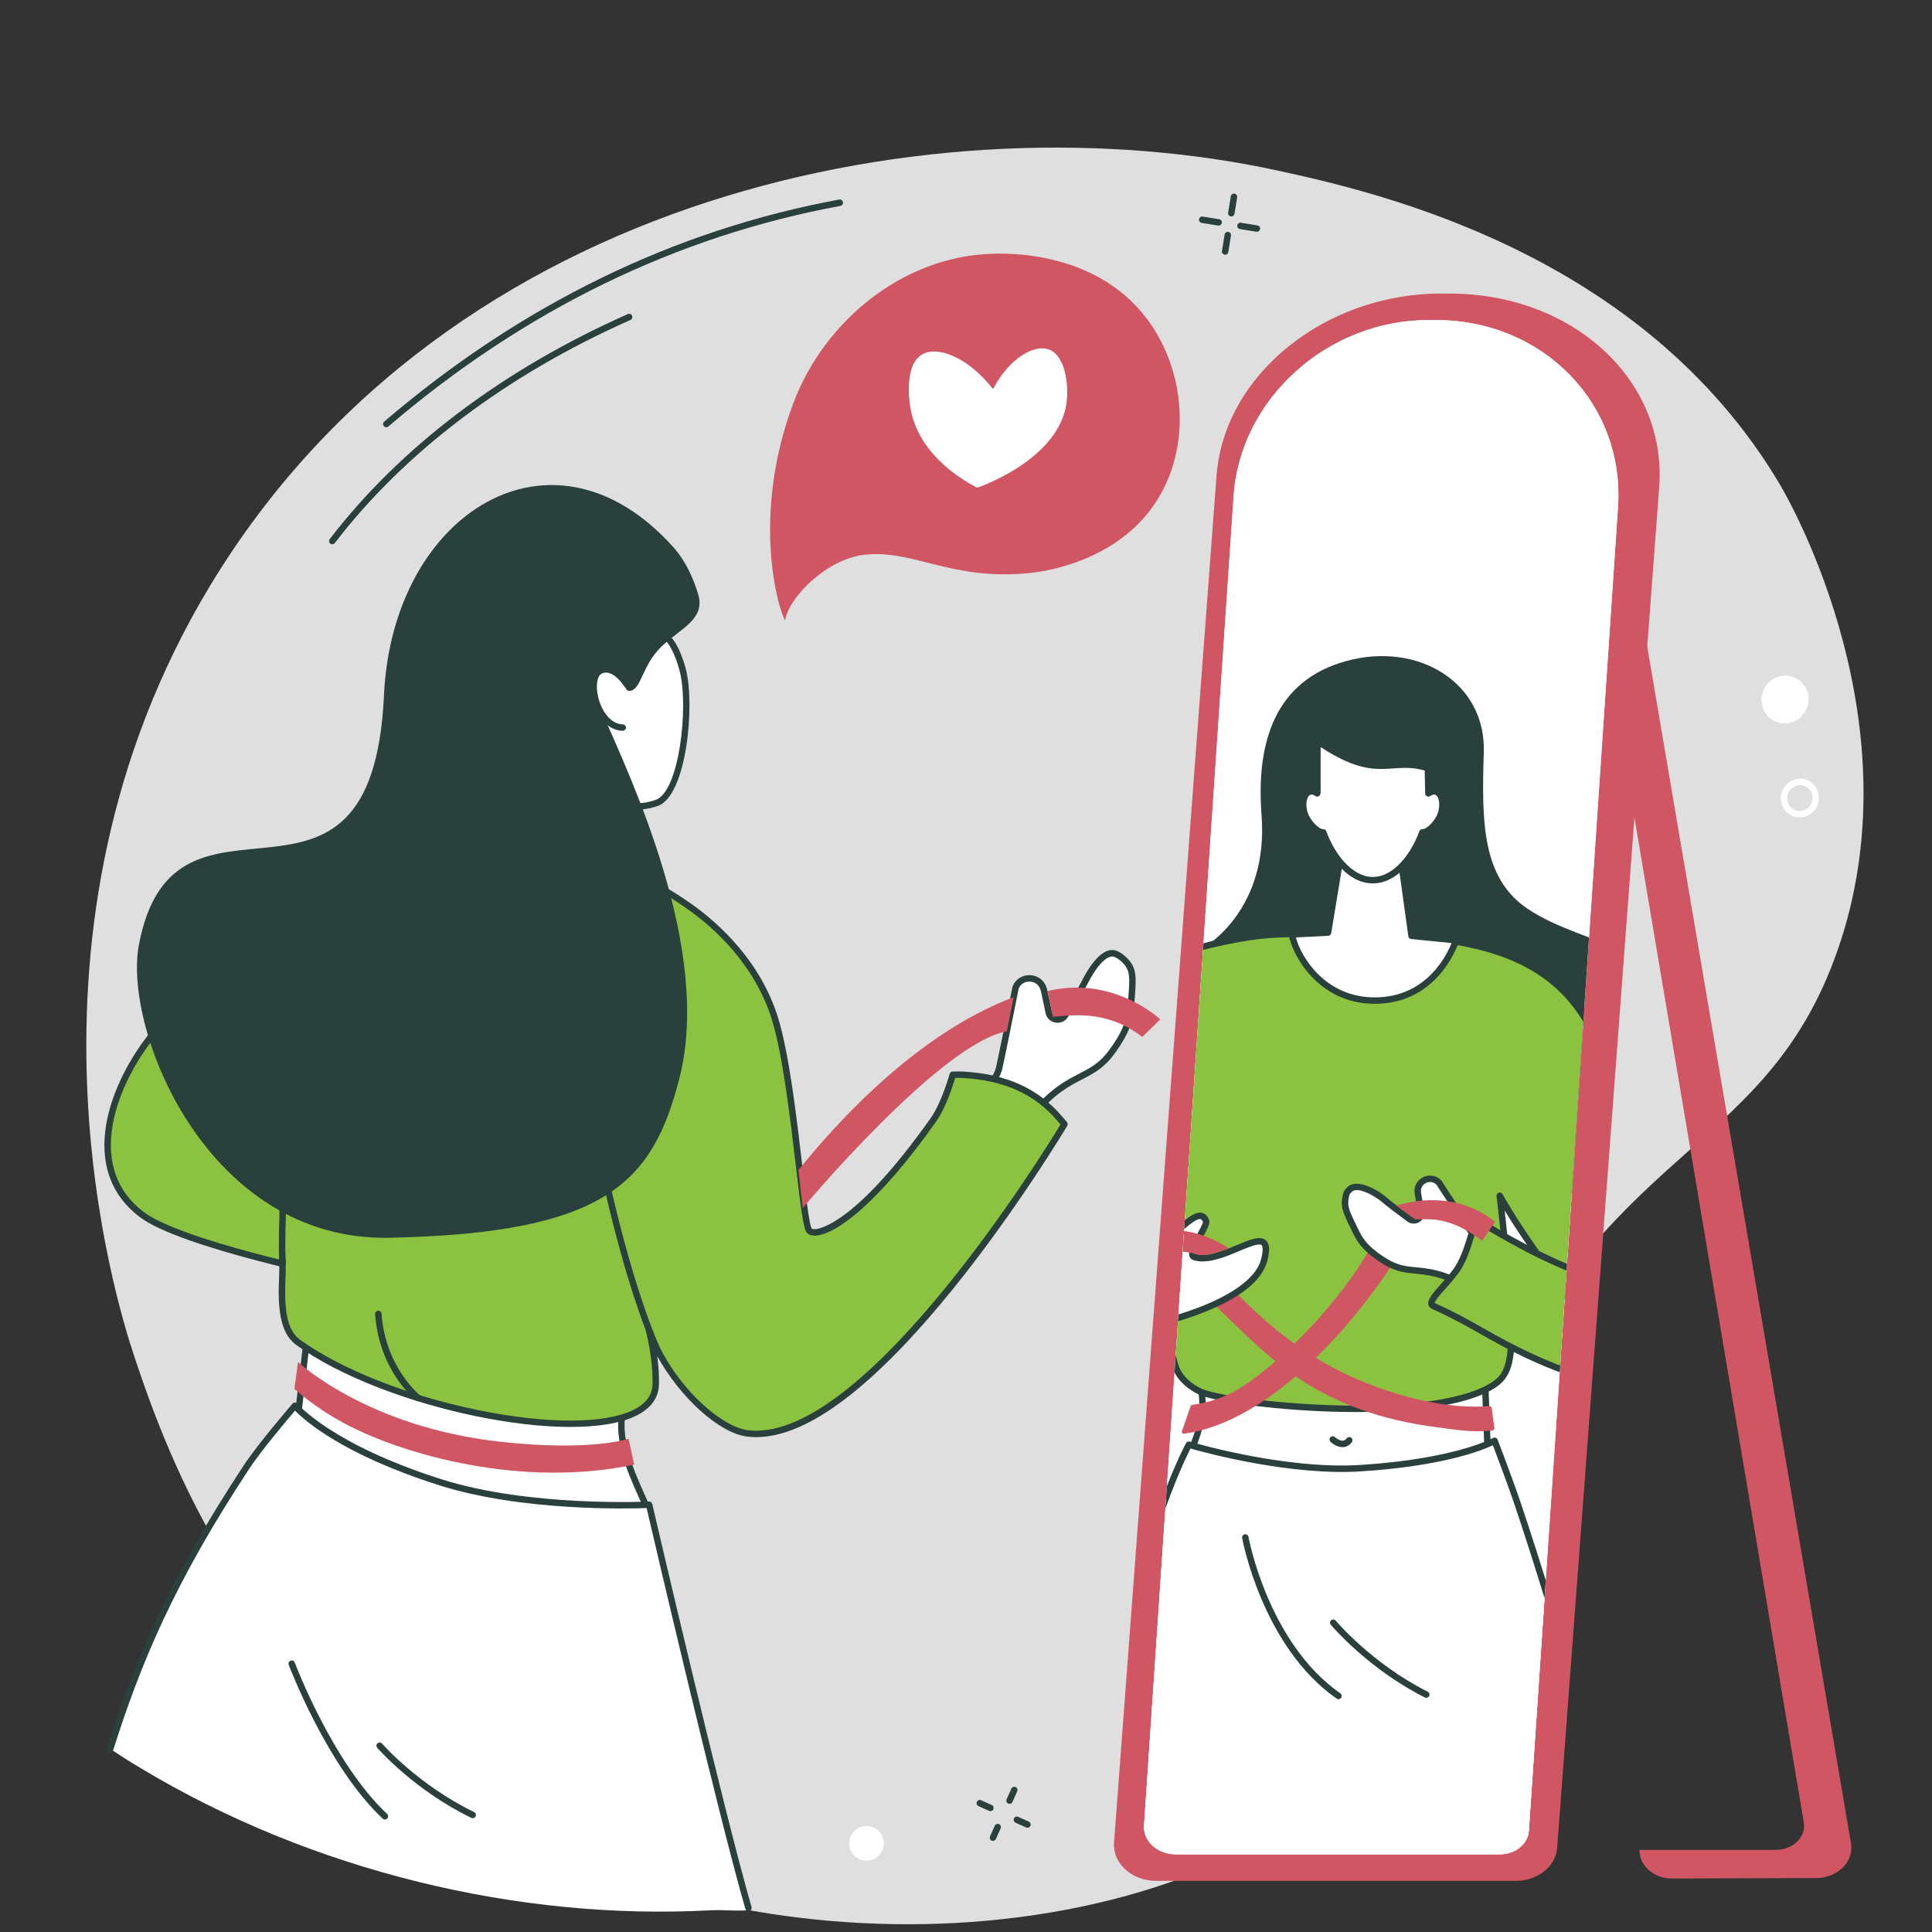 <svg xmlns="http://www.w3.org/2000/svg" xmlns:xlink="http://www.w3.org/1999/xlink" width="500" zoomAndPan="magnify" viewBox="0 0 375 375" height="500" preserveAspectRatio="xMidYMid meet" version="1.0"><rect x="0" y="0" width="375" height="375" fill="#333333" stroke="none"/><defs><clipPath id="1be87ee2c3"><path d="M 222.02 62.004 L 314.168 62.004 L 314.168 359.93 L 222.02 359.93 Z M 222.02 62.004 " clip-rule="nonzero"/></clipPath><clipPath id="aaa7dc07ff"><path d="M 291.133 359.918 L 228.207 359.918 C 224.668 359.918 221.855 357.363 222.059 354.328 L 239.441 96.273 C 240.711 77.41 257.66 62.117 277.297 62.117 L 278.668 62.117 C 299.562 62.117 315.406 78.391 314.055 98.465 L 296.75 355.367 C 296.578 357.922 294.113 359.918 291.133 359.918 Z M 291.133 359.918 " clip-rule="nonzero"/></clipPath><clipPath id="9dc438fd76"><path d="M 234.082 127.203 L 314.168 127.203 L 314.168 233.484 L 234.082 233.484 Z M 234.082 127.203 " clip-rule="nonzero"/></clipPath><clipPath id="6b953d97ba"><path d="M 291.133 359.918 L 228.207 359.918 C 224.668 359.918 221.855 357.363 222.059 354.328 L 239.441 96.273 C 240.711 77.41 257.66 62.117 277.297 62.117 L 278.668 62.117 C 299.562 62.117 315.406 78.391 314.055 98.465 L 296.75 355.367 C 296.578 357.922 294.113 359.918 291.133 359.918 Z M 291.133 359.918 " clip-rule="nonzero"/></clipPath><clipPath id="7753880339"><path d="M 258.766 170 L 265.363 170 L 265.363 171.863 L 258.766 171.863 Z M 258.766 170 " clip-rule="nonzero"/></clipPath><clipPath id="d235327ef3"><path d="M 291.133 359.918 L 228.207 359.918 C 224.668 359.918 221.855 357.363 222.059 354.328 L 239.441 96.273 C 240.711 77.41 257.66 62.117 277.297 62.117 L 278.668 62.117 C 299.562 62.117 315.406 78.391 314.055 98.465 L 296.75 355.367 C 296.578 357.922 294.113 359.918 291.133 359.918 Z M 291.133 359.918 " clip-rule="nonzero"/></clipPath><clipPath id="f604eb3a4b"><path d="M 258.012 169.414 L 266 169.414 L 266 172.43 L 258.012 172.43 Z M 258.012 169.414 " clip-rule="nonzero"/></clipPath><clipPath id="57ab4726ed"><path d="M 291.133 359.918 L 228.207 359.918 C 224.668 359.918 221.855 357.363 222.059 354.328 L 239.441 96.273 C 240.711 77.41 257.66 62.117 277.297 62.117 L 278.668 62.117 C 299.562 62.117 315.406 78.391 314.055 98.465 L 296.75 355.367 C 296.578 357.922 294.113 359.918 291.133 359.918 Z M 291.133 359.918 " clip-rule="nonzero"/></clipPath><clipPath id="0ad34bdbcb"><path d="M 228.426 264.199 L 288.918 264.199 L 288.918 290.961 L 228.426 290.961 Z M 228.426 264.199 " clip-rule="nonzero"/></clipPath><clipPath id="f1852483f3"><path d="M 291.133 359.918 L 228.207 359.918 C 224.668 359.918 221.855 357.363 222.059 354.328 L 239.441 96.273 C 240.711 77.41 257.66 62.117 277.297 62.117 L 278.668 62.117 C 299.562 62.117 315.406 78.391 314.055 98.465 L 296.75 355.367 C 296.578 357.922 294.113 359.918 291.133 359.918 Z M 291.133 359.918 " clip-rule="nonzero"/></clipPath><clipPath id="680286ee22"><path d="M 227.863 263.637 L 289.48 263.637 L 289.48 291.523 L 227.863 291.523 Z M 227.863 263.637 " clip-rule="nonzero"/></clipPath><clipPath id="fdd97496c2"><path d="M 291.133 359.918 L 228.207 359.918 C 224.668 359.918 221.855 357.363 222.059 354.328 L 239.441 96.273 C 240.711 77.41 257.66 62.117 277.297 62.117 L 278.668 62.117 C 299.562 62.117 315.406 78.391 314.055 98.465 L 296.75 355.367 C 296.578 357.922 294.113 359.918 291.133 359.918 Z M 291.133 359.918 " clip-rule="nonzero"/></clipPath><clipPath id="6cdba1d8d1"><path d="M 222.02 181.098 L 314.168 181.098 L 314.168 273.621 L 222.02 273.621 Z M 222.02 181.098 " clip-rule="nonzero"/></clipPath><clipPath id="86b17ca7ab"><path d="M 291.133 359.918 L 228.207 359.918 C 224.668 359.918 221.855 357.363 222.059 354.328 L 239.441 96.273 C 240.711 77.41 257.66 62.117 277.297 62.117 L 278.668 62.117 C 299.562 62.117 315.406 78.391 314.055 98.465 L 296.75 355.367 C 296.578 357.922 294.113 359.918 291.133 359.918 Z M 291.133 359.918 " clip-rule="nonzero"/></clipPath><clipPath id="df978dd211"><path d="M 222.02 180.535 L 314.168 180.535 L 314.168 274.188 L 222.02 274.188 Z M 222.02 180.535 " clip-rule="nonzero"/></clipPath><clipPath id="1dcef2f794"><path d="M 291.133 359.918 L 228.207 359.918 C 224.668 359.918 221.855 357.363 222.059 354.328 L 239.441 96.273 C 240.711 77.41 257.66 62.117 277.297 62.117 L 278.668 62.117 C 299.562 62.117 315.406 78.391 314.055 98.465 L 296.75 355.367 C 296.578 357.922 294.113 359.918 291.133 359.918 Z M 291.133 359.918 " clip-rule="nonzero"/></clipPath><clipPath id="9d5919aab3"><path d="M 229.371 240.645 L 272.523 240.645 L 272.523 278.332 L 229.371 278.332 Z M 229.371 240.645 " clip-rule="nonzero"/></clipPath><clipPath id="dfe42111fe"><path d="M 291.133 359.918 L 228.207 359.918 C 224.668 359.918 221.855 357.363 222.059 354.328 L 239.441 96.273 C 240.711 77.41 257.66 62.117 277.297 62.117 L 278.668 62.117 C 299.562 62.117 315.406 78.391 314.055 98.465 L 296.75 355.367 C 296.578 357.922 294.113 359.918 291.133 359.918 Z M 291.133 359.918 " clip-rule="nonzero"/></clipPath><clipPath id="c978843175"><path d="M 230.879 242.152 L 290.234 242.152 L 290.234 277.957 L 230.879 277.957 Z M 230.879 242.152 " clip-rule="nonzero"/></clipPath><clipPath id="d146365f3d"><path d="M 291.133 359.918 L 228.207 359.918 C 224.668 359.918 221.855 357.363 222.059 354.328 L 239.441 96.273 C 240.711 77.41 257.66 62.117 277.297 62.117 L 278.668 62.117 C 299.562 62.117 315.406 78.391 314.055 98.465 L 296.75 355.367 C 296.578 357.922 294.113 359.918 291.133 359.918 Z M 291.133 359.918 " clip-rule="nonzero"/></clipPath><clipPath id="0feecddc29"><path d="M 261.027 228.773 L 293 228.773 L 293 250.633 L 261.027 250.633 Z M 261.027 228.773 " clip-rule="nonzero"/></clipPath><clipPath id="b73b8cb375"><path d="M 291.133 359.918 L 228.207 359.918 C 224.668 359.918 221.855 357.363 222.059 354.328 L 239.441 96.273 C 240.711 77.41 257.66 62.117 277.297 62.117 L 278.668 62.117 C 299.562 62.117 315.406 78.391 314.055 98.465 L 296.75 355.367 C 296.578 357.922 294.113 359.918 291.133 359.918 Z M 291.133 359.918 " clip-rule="nonzero"/></clipPath><clipPath id="8ef45b95dc"><path d="M 260.273 228.02 L 293.629 228.02 L 293.629 251.199 L 260.273 251.199 Z M 260.273 228.02 " clip-rule="nonzero"/></clipPath><clipPath id="242c9fdab4"><path d="M 291.133 359.918 L 228.207 359.918 C 224.668 359.918 221.855 357.363 222.059 354.328 L 239.441 96.273 C 240.711 77.41 257.66 62.117 277.297 62.117 L 278.668 62.117 C 299.562 62.117 315.406 78.391 314.055 98.465 L 296.75 355.367 C 296.578 357.922 294.113 359.918 291.133 359.918 Z M 291.133 359.918 " clip-rule="nonzero"/></clipPath><clipPath id="925e51f15c"><path d="M 277.801 237.629 L 314.168 237.629 L 314.168 268.535 L 277.801 268.535 Z M 277.801 237.629 " clip-rule="nonzero"/></clipPath><clipPath id="481ba8da88"><path d="M 291.133 359.918 L 228.207 359.918 C 224.668 359.918 221.855 357.363 222.059 354.328 L 239.441 96.273 C 240.711 77.41 257.66 62.117 277.297 62.117 L 278.668 62.117 C 299.562 62.117 315.406 78.391 314.055 98.465 L 296.75 355.367 C 296.578 357.922 294.113 359.918 291.133 359.918 Z M 291.133 359.918 " clip-rule="nonzero"/></clipPath><clipPath id="5fcc2bb0b2"><path d="M 277.047 236.688 L 313.227 236.688 L 313.227 268.723 L 277.047 268.723 Z M 277.047 236.688 " clip-rule="nonzero"/></clipPath><clipPath id="7a21704c15"><path d="M 291.133 359.918 L 228.207 359.918 C 224.668 359.918 221.855 357.363 222.059 354.328 L 239.441 96.273 C 240.711 77.41 257.66 62.117 277.297 62.117 L 278.668 62.117 C 299.562 62.117 315.406 78.391 314.055 98.465 L 296.75 355.367 C 296.578 357.922 294.113 359.918 291.133 359.918 Z M 291.133 359.918 " clip-rule="nonzero"/></clipPath><clipPath id="0223ed17ac"><path d="M 271.016 232.918 L 290.234 232.918 L 290.234 240.836 L 271.016 240.836 Z M 271.016 232.918 " clip-rule="nonzero"/></clipPath><clipPath id="a103f08787"><path d="M 291.133 359.918 L 228.207 359.918 C 224.668 359.918 221.855 357.363 222.059 354.328 L 239.441 96.273 C 240.711 77.41 257.66 62.117 277.297 62.117 L 278.668 62.117 C 299.562 62.117 315.406 78.391 314.055 98.465 L 296.75 355.367 C 296.578 357.922 294.113 359.918 291.133 359.918 Z M 291.133 359.918 " clip-rule="nonzero"/></clipPath><clipPath id="c4e0fd3301"><path d="M 222.02 235.934 L 245.766 235.934 L 245.766 258.172 L 222.02 258.172 Z M 222.02 235.934 " clip-rule="nonzero"/></clipPath><clipPath id="89fc440c4f"><path d="M 291.133 359.918 L 228.207 359.918 C 224.668 359.918 221.855 357.363 222.059 354.328 L 239.441 96.273 C 240.711 77.41 257.66 62.117 277.297 62.117 L 278.668 62.117 C 299.562 62.117 315.406 78.391 314.055 98.465 L 296.75 355.367 C 296.578 357.922 294.113 359.918 291.133 359.918 Z M 291.133 359.918 " clip-rule="nonzero"/></clipPath><clipPath id="9ab34d30cd"><path d="M 222.02 235.18 L 246.52 235.18 L 246.52 258.926 L 222.02 258.926 Z M 222.02 235.18 " clip-rule="nonzero"/></clipPath><clipPath id="f984bc4831"><path d="M 291.133 359.918 L 228.207 359.918 C 224.668 359.918 221.855 357.363 222.059 354.328 L 239.441 96.273 C 240.711 77.41 257.66 62.117 277.297 62.117 L 278.668 62.117 C 299.562 62.117 315.406 78.391 314.055 98.465 L 296.75 355.367 C 296.578 357.922 294.113 359.918 291.133 359.918 Z M 291.133 359.918 " clip-rule="nonzero"/></clipPath><clipPath id="8ed4a007f3"><path d="M 222.02 238.574 L 238.602 238.574 L 238.602 245.734 L 222.02 245.734 Z M 222.02 238.574 " clip-rule="nonzero"/></clipPath><clipPath id="8d61ae821d"><path d="M 291.133 359.918 L 228.207 359.918 C 224.668 359.918 221.855 357.363 222.059 354.328 L 239.441 96.273 C 240.711 77.41 257.66 62.117 277.297 62.117 L 278.668 62.117 C 299.562 62.117 315.406 78.391 314.055 98.465 L 296.75 355.367 C 296.578 357.922 294.113 359.918 291.133 359.918 Z M 291.133 359.918 " clip-rule="nonzero"/></clipPath><clipPath id="641be52e3d"><path d="M 258.578 279.277 L 261.969 279.277 L 261.969 280.406 L 258.578 280.406 Z M 258.578 279.277 " clip-rule="nonzero"/></clipPath><clipPath id="5ba858b43f"><path d="M 291.133 359.918 L 228.207 359.918 C 224.668 359.918 221.855 357.363 222.059 354.328 L 239.441 96.273 C 240.711 77.41 257.66 62.117 277.297 62.117 L 278.668 62.117 C 299.562 62.117 315.406 78.391 314.055 98.465 L 296.75 355.367 C 296.578 357.922 294.113 359.918 291.133 359.918 Z M 291.133 359.918 " clip-rule="nonzero"/></clipPath><clipPath id="8f2e1b9302"><path d="M 258.012 278.711 L 262.535 278.711 L 262.535 280.973 L 258.012 280.973 Z M 258.012 278.711 " clip-rule="nonzero"/></clipPath><clipPath id="2ba35f52ef"><path d="M 291.133 359.918 L 228.207 359.918 C 224.668 359.918 221.855 357.363 222.059 354.328 L 239.441 96.273 C 240.711 77.41 257.66 62.117 277.297 62.117 L 278.668 62.117 C 299.562 62.117 315.406 78.391 314.055 98.465 L 296.75 355.367 C 296.578 357.922 294.113 359.918 291.133 359.918 Z M 291.133 359.918 " clip-rule="nonzero"/></clipPath><clipPath id="c092e1ccb0"><path d="M 250.664 166 L 282.699 166 L 282.699 194.289 L 250.664 194.289 Z M 250.664 166 " clip-rule="nonzero"/></clipPath><clipPath id="f30c89ad86"><path d="M 291.133 359.918 L 228.207 359.918 C 224.668 359.918 221.855 357.363 222.059 354.328 L 239.441 96.273 C 240.711 77.41 257.66 62.117 277.297 62.117 L 278.668 62.117 C 299.562 62.117 315.406 78.391 314.055 98.465 L 296.75 355.367 C 296.578 357.922 294.113 359.918 291.133 359.918 Z M 291.133 359.918 " clip-rule="nonzero"/></clipPath><clipPath id="f09dd3010e"><path d="M 250.098 165.27 L 283.266 165.27 L 283.266 194.855 L 250.098 194.855 Z M 250.098 165.27 " clip-rule="nonzero"/></clipPath><clipPath id="a8a70e8cfd"><path d="M 291.133 359.918 L 228.207 359.918 C 224.668 359.918 221.855 357.363 222.059 354.328 L 239.441 96.273 C 240.711 77.41 257.66 62.117 277.297 62.117 L 278.668 62.117 C 299.562 62.117 315.406 78.391 314.055 98.465 L 296.75 355.367 C 296.578 357.922 294.113 359.918 291.133 359.918 Z M 291.133 359.918 " clip-rule="nonzero"/></clipPath><clipPath id="979821147c"><path d="M 252.926 143.789 L 280 143.789 L 280 170.922 L 252.926 170.922 Z M 252.926 143.789 " clip-rule="nonzero"/></clipPath><clipPath id="cfc7fe0b3a"><path d="M 291.133 359.918 L 228.207 359.918 C 224.668 359.918 221.855 357.363 222.059 354.328 L 239.441 96.273 C 240.711 77.41 257.66 62.117 277.297 62.117 L 278.668 62.117 C 299.562 62.117 315.406 78.391 314.055 98.465 L 296.75 355.367 C 296.578 357.922 294.113 359.918 291.133 359.918 Z M 291.133 359.918 " clip-rule="nonzero"/></clipPath><clipPath id="4c701ba52f"><path d="M 252.172 143.035 L 280.625 143.035 L 280.625 171.488 L 252.172 171.488 Z M 252.172 143.035 " clip-rule="nonzero"/></clipPath><clipPath id="c6e4044f53"><path d="M 291.133 359.918 L 228.207 359.918 C 224.668 359.918 221.855 357.363 222.059 354.328 L 239.441 96.273 C 240.711 77.41 257.66 62.117 277.297 62.117 L 278.668 62.117 C 299.562 62.117 315.406 78.391 314.055 98.465 L 296.75 355.367 C 296.578 357.922 294.113 359.918 291.133 359.918 Z M 291.133 359.918 " clip-rule="nonzero"/></clipPath><clipPath id="cd4f01f4fd"><path d="M 222.02 279.652 L 301.355 279.652 L 301.355 359.93 L 222.02 359.93 Z M 222.02 279.652 " clip-rule="nonzero"/></clipPath><clipPath id="d9fa1a81ba"><path d="M 291.133 359.918 L 228.207 359.918 C 224.668 359.918 221.855 357.363 222.059 354.328 L 239.441 96.273 C 240.711 77.41 257.66 62.117 277.297 62.117 L 278.668 62.117 C 299.562 62.117 315.406 78.391 314.055 98.465 L 296.75 355.367 C 296.578 357.922 294.113 359.918 291.133 359.918 Z M 291.133 359.918 " clip-rule="nonzero"/></clipPath><clipPath id="ea30e0e8ba"><path d="M 222.02 279 L 303.992 279 L 303.992 320.168 L 222.02 320.168 Z M 222.02 279 " clip-rule="nonzero"/></clipPath><clipPath id="2df02c544e"><path d="M 291.133 359.918 L 228.207 359.918 C 224.668 359.918 221.855 357.363 222.059 354.328 L 239.441 96.273 C 240.711 77.41 257.66 62.117 277.297 62.117 L 278.668 62.117 C 299.562 62.117 315.406 78.391 314.055 98.465 L 296.75 355.367 C 296.578 357.922 294.113 359.918 291.133 359.918 Z M 291.133 359.918 " clip-rule="nonzero"/></clipPath><clipPath id="bce5271a14"><path d="M 241.055 297.742 L 260.461 297.742 L 260.461 329.965 L 241.055 329.965 Z M 241.055 297.742 " clip-rule="nonzero"/></clipPath><clipPath id="601e0f2163"><path d="M 291.133 359.918 L 228.207 359.918 C 224.668 359.918 221.855 357.363 222.059 354.328 L 239.441 96.273 C 240.711 77.41 257.66 62.117 277.297 62.117 L 278.668 62.117 C 299.562 62.117 315.406 78.391 314.055 98.465 L 296.75 355.367 C 296.578 357.922 294.113 359.918 291.133 359.918 Z M 291.133 359.918 " clip-rule="nonzero"/></clipPath><clipPath id="f2aef24a0c"><path d="M 258.012 314.324 L 277.609 314.324 L 277.609 329.59 L 258.012 329.59 Z M 258.012 314.324 " clip-rule="nonzero"/></clipPath><clipPath id="b680af1182"><path d="M 291.133 359.918 L 228.207 359.918 C 224.668 359.918 221.855 357.363 222.059 354.328 L 239.441 96.273 C 240.711 77.41 257.66 62.117 277.297 62.117 L 278.668 62.117 C 299.562 62.117 315.406 78.391 314.055 98.465 L 296.75 355.367 C 296.578 357.922 294.113 359.918 291.133 359.918 Z M 291.133 359.918 " clip-rule="nonzero"/></clipPath></defs><path fill="#e0dfe0" d="M 356.668 184.469 C 343.176 223.023 314.211 221.867 290.879 270.027 C 273.461 305.988 285.562 315.367 270.602 335.703 C 255.129 356.746 225.195 369.785 191.508 372.809 C 189.516 372.992 187.512 373.137 185.5 373.246 C 154.035 374.945 119.914 368.031 91.527 350.918 C 90.68 350.406 89.84 349.883 88.996 349.355 C 88.152 348.82 87.312 348.277 86.473 347.723 C 85.852 347.309 85.23 346.891 84.613 346.469 C 45.387 319.523 31.551 279.742 26.027 263.16 C 22.734 253.27 -0.004 181.133 40.828 113.602 C 87.352 36.648 182.844 18.941 248.008 33.109 C 267.156 37.273 318.863 48.996 345.535 94.141 C 348 98.316 371.898 140.934 356.668 184.469 " fill-opacity="1" fill-rule="nonzero"/><path fill="#ffffff" d="M 121.645 271.676 C 118.352 278.738 123.758 288.164 125.348 292.191 C 125.348 292.191 108.477 293.746 91.938 290.941 C 77.301 288.457 63.188 281.848 57.449 278.129 L 60.027 255.91 L 121.645 271.676 " fill-opacity="1" fill-rule="nonzero"/><path fill="#2a403d" d="M 58.117 277.816 C 64.109 281.605 77.781 287.906 92.039 290.324 C 106.227 292.73 120.82 291.898 124.441 291.637 C 124.258 291.211 124.047 290.738 123.816 290.227 C 121.785 285.691 118.43 278.215 120.785 272.098 L 60.566 256.695 Z M 113.867 293.238 C 107.66 293.238 99.684 292.891 91.832 291.559 C 77.121 289.059 63.008 282.473 57.113 278.652 C 56.914 278.527 56.805 278.293 56.832 278.059 L 59.41 255.84 C 59.43 255.66 59.527 255.5 59.676 255.398 C 59.824 255.293 60.008 255.262 60.184 255.305 L 121.797 271.07 C 121.977 271.113 122.129 271.238 122.207 271.406 C 122.285 271.574 122.285 271.77 122.207 271.938 C 119.547 277.656 122.934 285.203 124.957 289.715 C 125.344 290.582 125.68 291.328 125.93 291.961 C 126 292.145 125.984 292.352 125.879 292.52 C 125.777 292.688 125.602 292.793 125.406 292.812 C 125.316 292.82 120.648 293.238 113.867 293.238 " fill-opacity="1" fill-rule="nonzero"/><path fill="#ffffff" d="M 218.305 186.383 C 220.094 188.152 219.914 189.789 219.613 193.941 C 219.414 196.656 219.555 199.066 215.793 204.203 C 211.641 209.863 207.715 207.84 200.664 216.113 C 193.609 224.387 188.633 214.883 188.633 214.883 L 192.469 210.148 C 193.145 209.312 193.668 208.355 193.934 207.324 C 194.23 206.168 197.129 191.68 197.129 191.68 C 198.113 189.234 201.703 189.332 202.52 191.828 L 202.641 192.203 L 203.562 196.523 C 203.859 198.047 205.938 198.402 206.766 197.066 C 208.23 194.688 209.945 191.871 210.488 190.773 C 211.387 188.965 214.129 184.074 216.621 185.188 C 217.242 185.465 217.809 185.895 218.305 186.383 " fill-opacity="1" fill-rule="nonzero"/><path fill="#2a403d" d="M 189.391 214.941 C 189.984 215.906 191.844 218.559 194.438 218.844 C 196.297 219.051 198.234 217.996 200.188 215.707 C 204.039 211.191 206.949 209.695 209.516 208.371 C 211.621 207.285 213.441 206.352 215.285 203.832 C 218.648 199.25 218.793 196.961 218.949 194.539 C 218.961 194.324 218.973 194.113 218.992 193.895 L 219.016 193.527 C 219.293 189.754 219.398 188.34 217.867 186.828 C 217.371 186.34 216.867 185.977 216.367 185.754 C 214.84 185.078 212.598 187.926 211.047 191.051 C 210.594 191.965 209.332 194.098 207.293 197.395 C 206.777 198.23 205.812 198.652 204.832 198.477 C 203.859 198.301 203.137 197.598 202.949 196.641 L 202.039 192.363 L 201.926 192.023 C 201.578 190.957 200.641 190.551 199.883 190.527 C 199.121 190.496 198.164 190.84 197.73 191.863 C 197.5 193.016 194.832 206.348 194.539 207.477 C 194.262 208.555 193.727 209.582 192.953 210.543 Z M 194.906 220.121 C 194.703 220.121 194.5 220.109 194.293 220.086 C 190.473 219.656 188.18 215.355 188.082 215.172 C 187.969 214.953 187.992 214.684 188.152 214.488 L 191.98 209.758 C 192.645 208.938 193.098 208.066 193.328 207.168 C 193.617 206.039 196.488 191.703 196.516 191.559 C 196.523 191.52 196.535 191.484 196.547 191.449 C 197.098 190.082 198.418 189.211 199.926 189.277 C 201.41 189.324 202.66 190.25 203.113 191.633 L 203.234 192.008 C 203.242 192.027 203.246 192.047 203.25 192.07 L 204.172 196.391 C 204.305 197.062 204.883 197.215 205.055 197.246 C 205.43 197.316 205.934 197.219 206.234 196.738 C 208.219 193.523 209.5 191.363 209.93 190.496 C 211.027 188.285 213.902 183.293 216.875 184.613 C 217.512 184.898 218.141 185.344 218.742 185.941 C 220.684 187.855 220.555 189.66 220.262 193.617 L 220.238 193.988 C 220.219 194.199 220.207 194.41 220.191 194.621 C 220.035 197.113 219.871 199.695 216.293 204.57 C 214.273 207.324 212.242 208.371 210.086 209.48 C 207.621 210.75 204.828 212.191 201.141 216.52 C 199.098 218.91 197.004 220.121 194.906 220.121 " fill-opacity="1" fill-rule="nonzero"/><path fill="#8bc341" d="M 62.855 174.164 C 62.855 174.164 38.762 187.762 28.008 202.949 C 22.176 211.18 15.613 226.742 27.496 235.73 C 35.461 241.754 68.02 248.258 68.02 248.258 L 78.516 225.73 L 59.496 223.637 C 55.84 220.855 59.129 216.117 62.664 213.176 L 72.992 204.359 L 62.855 174.164 " fill-opacity="1" fill-rule="nonzero"/><path fill="#2a403d" d="M 62.508 175.086 C 58.582 177.391 38.078 189.805 28.516 203.309 C 21.621 213.047 17.316 227.246 27.875 235.234 C 35.109 240.707 63.602 246.715 67.66 247.551 L 77.582 226.254 L 59.43 224.258 C 59.316 224.246 59.211 224.203 59.121 224.133 C 57.926 223.227 57.305 222.078 57.277 220.707 C 57.195 217.191 61.074 213.688 62.262 212.695 L 72.27 204.156 Z M 68.02 248.883 C 67.98 248.883 67.938 248.879 67.898 248.871 C 66.562 248.605 35.105 242.27 27.121 236.227 C 15.852 227.703 20.281 212.777 27.496 202.586 C 38.207 187.461 62.309 173.758 62.551 173.621 C 62.711 173.527 62.906 173.516 63.078 173.582 C 63.254 173.648 63.391 173.789 63.449 173.965 L 73.586 204.16 C 73.668 204.402 73.594 204.668 73.398 204.832 L 63.066 213.652 C 60.836 215.512 58.473 218.332 58.523 220.68 C 58.543 221.609 58.945 222.383 59.742 223.035 L 78.586 225.109 C 78.785 225.133 78.961 225.25 79.062 225.422 C 79.16 225.598 79.168 225.812 79.082 225.996 L 68.586 248.523 C 68.48 248.746 68.262 248.883 68.02 248.883 " fill-opacity="1" fill-rule="nonzero"/><path fill="#8bc341" d="M 56.07 178.465 C 56.07 178.465 74.793 165.418 99.18 164.637 C 111.816 164.23 124.211 169.012 134.34 176.32 C 140.859 181.027 147.629 188.469 150.484 197.926 C 154.098 209.898 155.719 237.223 157.066 238.844 C 158.254 240.273 166.363 238.277 181.141 217.41 C 183.418 214.191 184.922 208.609 184.922 208.609 C 184.922 208.609 186.348 208.574 186.82 208.602 C 195.32 209.09 201.254 211.902 205.742 217.176 L 206.617 218.203 C 206.617 218.203 169.203 281.051 145.172 278.23 C 139.082 277.516 129.57 268.258 125.965 258.203 C 125.965 258.203 127.41 263.551 127.277 268.707 C 126.918 282.996 78.68 275.496 57.895 260.566 C 55.508 258.848 54.645 255.477 54.73 250.195 C 54.754 248.754 54.914 246.16 54.801 244.285 L 56.07 178.465 " fill-opacity="1" fill-rule="nonzero"/><path fill="#2a403d" d="M 146.789 278.945 C 146.215 278.945 145.652 278.914 145.098 278.852 C 139.547 278.199 131.953 271.172 127.566 263.211 C 127.793 264.891 127.953 266.812 127.902 268.723 C 127.836 271.324 126.363 273.355 123.527 274.766 C 111.078 280.953 74.691 273.402 57.531 261.074 C 55.07 259.305 54.016 255.945 54.105 250.184 C 54.109 249.773 54.129 249.27 54.148 248.715 C 54.195 247.344 54.254 245.637 54.176 244.32 C 54.156 243.977 54.422 243.68 54.766 243.66 C 55.109 243.641 55.402 243.902 55.426 244.246 C 55.508 245.621 55.445 247.363 55.398 248.758 C 55.379 249.305 55.359 249.801 55.355 250.203 C 55.27 255.512 56.168 258.555 58.262 260.059 C 66.227 265.781 79.078 270.871 92.629 273.664 C 106.043 276.43 117.387 276.426 122.973 273.648 C 125.363 272.461 126.602 270.793 126.656 268.691 C 126.781 263.691 125.379 258.418 125.363 258.363 C 125.277 258.039 125.457 257.707 125.777 257.605 C 126.098 257.504 126.441 257.676 126.555 257.992 C 130.223 268.234 139.617 276.949 145.246 277.609 C 145.75 277.668 146.266 277.695 146.781 277.695 C 169.207 277.695 202.738 223.391 205.848 218.266 L 205.266 217.582 C 200.812 212.348 194.941 209.695 186.785 209.223 C 186.52 209.207 185.879 209.215 185.398 209.223 C 184.984 210.641 183.609 215 181.648 217.773 C 170.297 233.805 162.121 239.676 158.254 239.824 C 157.301 239.863 156.824 239.531 156.586 239.242 C 155.957 238.488 155.508 235.098 154.473 226.312 C 153.414 217.316 151.965 204.996 149.883 198.105 C 146.594 187.207 138.504 180.098 133.977 176.828 C 123.125 168.996 110.773 164.895 99.199 165.262 C 75.293 166.027 56.613 178.848 56.43 178.98 C 56.148 179.176 55.758 179.105 55.562 178.824 C 55.363 178.543 55.434 178.152 55.715 177.953 C 55.906 177.824 74.871 164.793 99.156 164.012 C 111.012 163.633 123.633 167.824 134.707 175.816 C 139.363 179.176 147.684 186.496 151.082 197.742 C 153.191 204.742 154.59 216.621 155.715 226.164 C 156.387 231.863 157.078 237.754 157.555 238.453 C 157.59 238.496 157.785 238.594 158.207 238.578 C 158.961 238.547 166.012 237.695 180.629 217.051 C 182.816 213.961 184.305 208.504 184.32 208.445 C 184.391 208.18 184.629 207.992 184.906 207.984 C 184.965 207.984 186.363 207.949 186.855 207.977 C 195.375 208.469 201.531 211.262 206.219 216.773 L 207.094 217.797 C 207.266 218.004 207.289 218.293 207.152 218.523 C 207.059 218.68 197.633 234.449 185.391 249.664 C 169.75 269.109 156.773 278.945 146.789 278.945 " fill-opacity="1" fill-rule="nonzero"/><path fill="#2a403d" d="M 54.848 245.918 C 54.52 245.918 54.242 245.66 54.223 245.328 C 54.008 241.523 54.223 236.715 54.223 236.668 C 54.121 215.363 62.84 195.199 62.93 194.996 C 63.066 194.68 63.434 194.535 63.75 194.672 C 64.066 194.812 64.211 195.18 64.07 195.496 C 63.984 195.695 55.371 215.625 55.473 236.695 C 55.469 236.773 55.262 241.52 55.473 245.258 C 55.488 245.602 55.227 245.895 54.883 245.914 C 54.871 245.914 54.859 245.918 54.848 245.918 " fill-opacity="1" fill-rule="nonzero"/><path fill="#2a403d" d="M 127.277 261.941 C 127.035 261.941 126.805 261.797 126.703 261.562 C 119.684 245.168 114.973 219.523 114.926 219.266 C 114.863 218.93 115.09 218.605 115.43 218.543 C 115.766 218.477 116.094 218.703 116.152 219.043 C 116.199 219.301 120.887 244.805 127.852 261.07 C 127.988 261.387 127.844 261.754 127.523 261.891 C 127.445 261.926 127.363 261.941 127.277 261.941 " fill-opacity="1" fill-rule="nonzero"/><path fill="#2a403d" d="M 81.18 271.988 C 81.043 271.988 80.906 271.945 80.793 271.855 C 80.5 271.625 73.574 266.043 72.812 255.07 C 72.789 254.727 73.047 254.43 73.391 254.406 C 73.734 254.383 74.035 254.641 74.059 254.984 C 74.781 265.41 81.5 270.824 81.566 270.875 C 81.836 271.09 81.883 271.48 81.672 271.75 C 81.547 271.906 81.363 271.988 81.18 271.988 " fill-opacity="1" fill-rule="nonzero"/><path fill="#d05663" d="M 196.754 193.559 C 181.656 199.219 167.055 212.168 154.973 227.102 L 155.816 234.469 C 155.816 234.469 182.535 202.492 195.418 200.184 L 196.754 193.559 " fill-opacity="1" fill-rule="nonzero"/><path fill="#d05663" d="M 123.09 284.285 C 101.461 288.859 78.516 282.488 66.922 276.32 C 60.895 273.113 57.156 269.574 57.156 269.574 L 57.836 264.348 C 57.836 264.348 71.184 276.98 97.121 279.844 C 114.727 281.789 122.004 279.258 122.004 279.258 L 123.09 284.285 " fill-opacity="1" fill-rule="nonzero"/><path fill="#d05663" d="M 204.367 197.355 C 207.266 197.207 214.559 195.695 221.711 201.27 L 225.211 197.867 C 225.211 197.867 216.176 189.277 203.34 192.359 L 204.367 197.355 " fill-opacity="1" fill-rule="nonzero"/><path fill="#ffffff" d="M 128.305 123.113 C 130.465 123.586 131.914 127.77 132.488 129.906 C 134.375 136.953 132.512 154.18 127.438 155.859 C 122.438 157.512 122.613 155.156 118.957 157.758 C 116.035 159.836 115.98 163.047 115.328 170.039 C 115.289 170.484 124.527 172.008 124.73 172.406 C 125.195 173.312 120.953 185.527 103.473 185.285 C 86.906 185.051 83.402 174.242 83.25 173.473 C 83.16 173.012 95.43 170.773 95.598 170.305 C 97.805 164.121 98.789 153.68 98.789 153.68 C 98.789 153.68 105.551 118.117 128.305 123.113 " fill-opacity="1" fill-rule="nonzero"/><path fill="#2a403d" d="M 84.012 173.793 C 84.789 175.852 88.93 184.457 103.48 184.66 C 112.953 184.785 118.258 181.207 121.023 178.176 C 123.188 175.809 123.988 173.582 124.121 172.816 C 123.422 172.605 121.605 172.227 120.227 171.938 C 114.945 170.84 114.637 170.727 114.707 169.984 C 114.758 169.434 114.805 168.906 114.852 168.402 C 115.395 162.359 115.672 159.328 118.594 157.246 C 120.77 155.703 121.812 155.77 123.02 155.848 C 123.988 155.91 125.082 155.98 127.242 155.266 C 131.844 153.742 133.758 137.07 131.883 130.07 C 131.156 127.355 129.75 124.07 128.168 123.723 C 123.277 122.645 118.762 123.445 114.746 126.094 C 103.559 133.477 99.574 152.922 99.406 153.77 C 99.336 154.52 98.355 164.438 96.188 170.512 C 96.02 170.984 95.988 171.066 89.695 172.449 C 87.68 172.895 85.027 173.477 84.012 173.793 Z M 103.984 185.91 C 103.809 185.91 103.637 185.91 103.465 185.906 C 85.773 185.66 82.664 173.711 82.641 173.59 C 82.496 172.852 83.246 172.668 85.059 172.223 C 86.254 171.926 87.867 171.574 89.426 171.23 C 91.527 170.77 94.352 170.148 95.086 169.879 C 97.188 163.816 98.156 153.723 98.168 153.621 L 98.176 153.562 C 98.336 152.723 102.23 132.855 114.055 125.055 C 118.363 122.211 123.203 121.352 128.438 122.5 C 131.039 123.07 132.559 127.758 133.09 129.746 C 134.965 136.746 133.281 154.582 127.633 156.453 C 125.242 157.242 123.965 157.16 122.938 157.094 C 121.812 157.02 121.129 156.977 119.316 158.266 C 116.863 160.012 116.621 162.676 116.094 168.512 C 116.059 168.895 116.023 169.285 115.988 169.691 C 116.793 169.949 118.973 170.402 120.48 170.715 C 124.797 171.617 125.078 171.719 125.285 172.121 C 125.668 172.867 124.859 174.887 123.859 176.496 C 122.094 179.348 116.641 185.91 103.984 185.91 " fill-opacity="1" fill-rule="nonzero"/><path fill="#2a403d" d="M 120.871 141.852 C 120.867 141.852 120.859 141.852 120.855 141.852 C 117.703 141.773 115.574 138.59 114.863 135.465 C 114.227 132.668 114.758 130.383 116.211 129.641 C 119.535 127.945 122.523 132.934 122.652 133.145 C 122.824 133.441 122.727 133.824 122.43 134 C 122.133 134.176 121.75 134.078 121.574 133.781 C 121.551 133.738 119.062 129.59 116.777 130.754 C 115.891 131.207 115.602 133.07 116.082 135.188 C 116.684 137.84 118.402 140.539 120.887 140.602 C 121.23 140.609 121.504 140.898 121.496 141.238 C 121.484 141.582 121.207 141.852 120.871 141.852 " fill-opacity="1" fill-rule="nonzero"/><path fill="#2a403d" d="M 135.508 115.32 C 136.996 120.246 132.031 121.965 128.34 125.547 C 124.527 129.25 124.484 133.977 122.188 134.098 C 121.902 134.109 120.82 132.98 120.227 131.559 C 119.238 129.168 112.801 129.074 116.621 137.754 C 122.625 151.406 138.301 184.457 131.836 209.43 C 126.66 229.441 117.77 239.395 75.539 240.246 C 40.195 240.957 23.84 199.871 26.957 183.398 C 33.898 146.719 72.191 185.664 74.531 134.934 C 76.176 99.367 107.398 80.121 130.715 106.234 C 133.074 108.871 134.562 112.195 135.508 115.32 " fill-opacity="1" fill-rule="nonzero"/><path fill="#ffffff" d="M 145.379 370.77 C 143.031 370.984 140.297 370.66 137.922 370.785 C 100.812 372.797 60.602 363.27 27.129 343.086 C 26.125 342.488 25.133 341.875 24.141 341.246 C 23.145 340.613 22.152 339.969 21.168 339.316 C 26.695 322.105 35.617 304.469 49.449 282.09 C 50.527 280.359 57.25 272.855 57.25 272.855 C 57.25 272.855 71.508 284.477 91.145 289.25 C 105.719 292.789 121.859 292.957 125.996 292.066 C 126.668 291.926 126.367 292.637 126.488 293.312 C 127.684 300.465 137.969 342.164 142.223 361.035 C 142.965 363.848 144.918 369.656 145.379 370.77 " fill-opacity="1" fill-rule="nonzero"/><path fill="#2a403d" d="M 74.711 353.168 C 74.555 353.168 74.402 353.109 74.281 353 C 63.5 342.891 56.117 323.34 56.043 323.141 C 55.922 322.82 56.086 322.461 56.41 322.34 C 56.73 322.219 57.09 322.383 57.211 322.703 C 57.285 322.898 64.57 342.18 75.137 352.086 C 75.387 352.324 75.402 352.719 75.164 352.973 C 75.043 353.102 74.875 353.168 74.711 353.168 " fill-opacity="1" fill-rule="nonzero"/><path fill="#2a403d" d="M 91.75 352.906 C 91.656 352.906 91.566 352.887 91.477 352.844 C 80.371 347.461 73.289 339.332 73.219 339.25 C 72.992 338.988 73.02 338.594 73.281 338.371 C 73.543 338.145 73.938 338.172 74.164 338.434 C 74.23 338.516 81.16 346.453 92.023 351.719 C 92.332 351.871 92.461 352.242 92.312 352.555 C 92.203 352.777 91.98 352.906 91.75 352.906 " fill-opacity="1" fill-rule="nonzero"/><path fill="#2a403d" d="M 145.273 370.961 C 145 370.961 144.754 370.781 144.672 370.508 C 139.34 352.023 126.855 298.5 125.508 292.711 C 121.965 292.844 101.238 293.367 85.293 288.305 C 66.617 282.383 59.148 275.738 57.266 273.801 C 55.727 275.605 50.707 281.551 48.367 285.098 C 33.801 307.211 27.289 322.902 21.988 339.656 C 21.887 339.984 21.535 340.168 21.207 340.062 C 20.879 339.961 20.695 339.609 20.797 339.281 C 26.129 322.426 32.68 306.645 47.324 284.41 C 50.137 280.145 56.508 272.766 56.777 272.449 C 56.898 272.312 57.07 272.219 57.258 272.234 C 57.441 272.238 57.617 272.32 57.734 272.465 C 57.797 272.543 64.41 280.371 85.668 287.117 C 102.855 292.57 125.738 291.457 125.965 291.445 C 126.266 291.434 126.539 291.629 126.605 291.926 C 126.742 292.512 140.27 350.738 145.875 370.164 C 145.969 370.496 145.777 370.84 145.445 370.938 C 145.387 370.953 145.332 370.961 145.273 370.961 " fill-opacity="1" fill-rule="nonzero"/><path fill="#d05663" d="M 318.934 120.84 L 311.035 121.836 L 350.117 353.707 C 350.59 356.531 348.039 359.059 344.715 359.059 L 318.234 359.059 L 318.234 359.195 C 318.234 362.199 321.078 364.629 324.578 364.617 L 352.531 364.523 C 356.699 364.508 359.883 361.336 359.281 357.801 L 318.934 120.84 " fill-opacity="1" fill-rule="nonzero"/><path fill="#d05663" d="M 294.27 365.07 L 224.367 365.07 C 219.664 365.07 215.938 361.66 216.238 357.633 L 236.129 92.32 C 237.59 72.801 257.109 56.977 279.723 56.977 L 281.297 56.977 C 305.359 56.977 323.602 73.816 322.047 94.582 L 302.25 358.648 C 301.98 362.258 298.484 365.07 294.27 365.07 " fill-opacity="1" fill-rule="nonzero"/><path fill="#e0dfe0" d="M 291.133 359.918 L 228.207 359.918 C 224.668 359.918 221.855 357.363 222.059 354.328 L 239.441 96.273 C 240.711 77.41 257.66 62.117 277.297 62.117 L 278.668 62.117 C 299.562 62.117 315.406 78.391 314.055 98.465 L 296.75 355.367 C 296.578 357.922 294.113 359.918 291.133 359.918 " fill-opacity="1" fill-rule="nonzero"/><g clip-path="url(#1be87ee2c3)"><g clip-path="url(#aaa7dc07ff)"><path fill="#ffffff" d="M 291.133 359.918 L 228.207 359.918 C 224.668 359.918 221.855 357.363 222.059 354.328 L 239.441 96.273 C 240.711 77.41 257.66 62.117 277.297 62.117 L 278.668 62.117 C 299.562 62.117 315.406 78.391 314.055 98.465 L 296.75 355.367 C 296.578 357.922 294.113 359.918 291.133 359.918 " fill-opacity="1" fill-rule="nonzero"/></g></g><g clip-path="url(#9dc438fd76)"><g clip-path="url(#6b953d97ba)"><path fill="#2a403d" d="M 234.082 183.602 C 234.082 183.602 246.281 176.484 244.867 158.23 C 243.785 144.199 247.406 132.086 261.359 128.293 C 275.316 124.5 288.426 132.508 288.004 146.004 C 287.582 159.496 287.629 170.387 296.461 176.363 C 307.879 184.094 325.422 182.973 330.352 203.562 C 335.645 225.637 307.211 238.602 258.684 231.27 L 234.082 183.602 " fill-opacity="1" fill-rule="nonzero"/></g></g><g clip-path="url(#7753880339)"><g clip-path="url(#d235327ef3)"><path fill="#ffffff" d="M 258.801 170.086 C 258.801 170.086 260.906 172.398 265.305 171.586 L 258.801 170.086 " fill-opacity="1" fill-rule="nonzero"/></g></g><g clip-path="url(#f604eb3a4b)"><g clip-path="url(#57ab4726ed)"><path fill="#2a403d" d="M 263.477 172.383 C 260.094 172.383 258.418 170.594 258.336 170.508 C 258.105 170.25 258.125 169.855 258.379 169.621 C 258.633 169.391 259.023 169.41 259.258 169.66 C 259.34 169.75 261.227 171.703 265.191 170.969 C 265.527 170.906 265.855 171.133 265.918 171.473 C 265.98 171.812 265.758 172.137 265.418 172.199 C 264.719 172.328 264.07 172.383 263.477 172.383 " fill-opacity="1" fill-rule="nonzero"/></g></g><g clip-path="url(#0ad34bdbcb)"><g clip-path="url(#f1852483f3)"><path fill="#ffffff" d="M 232.203 266.824 C 235.758 274.594 230.441 283.168 228.535 286.539 C 228.535 286.539 240.789 291.316 256.105 290.82 C 269.656 290.387 283.207 286.238 288.832 283.645 L 288.113 264.355 L 232.203 266.824 " fill-opacity="1" fill-rule="nonzero"/></g></g><g clip-path="url(#680286ee22)"><g clip-path="url(#fdd97496c2)"><path fill="#2a403d" d="M 229.445 286.203 C 232.223 287.172 243.094 290.613 256.086 290.199 C 269.238 289.773 282.301 285.875 288.191 283.25 L 287.512 265.008 L 233.125 267.41 C 235.902 274.781 231.465 282.676 229.445 286.203 Z M 253.902 291.48 C 239.672 291.48 228.426 287.168 228.312 287.121 C 228.145 287.055 228.012 286.918 227.949 286.746 C 227.891 286.578 227.906 286.391 227.992 286.23 L 228.305 285.684 C 230.438 281.949 234.879 274.176 231.637 267.086 C 231.547 266.898 231.562 266.68 231.672 266.5 C 231.777 266.324 231.969 266.211 232.176 266.203 L 288.082 263.734 C 288.246 263.73 288.414 263.785 288.535 263.898 C 288.66 264.012 288.73 264.168 288.734 264.336 L 289.453 283.621 C 289.465 283.871 289.32 284.105 289.09 284.211 C 283.309 286.879 269.754 291.008 256.125 291.445 C 255.375 291.469 254.637 291.48 253.902 291.48 " fill-opacity="1" fill-rule="nonzero"/></g></g><g clip-path="url(#6cdba1d8d1)"><g clip-path="url(#86b17ca7ab)"><path fill="#8bc341" d="M 227.359 220.914 C 227.359 220.914 227.438 231.793 226.801 256.461 C 226.742 258.676 227.504 264.355 228.695 266.43 C 229.402 267.66 230.852 269.117 232.898 270.082 C 238.262 272.625 276.996 276.688 289.633 268.996 C 291.961 267.578 293.594 265.621 293.297 257.957 C 292.832 245.988 291.094 232.098 291.094 232.098 C 291.094 232.098 293.633 236.648 297.73 242.469 C 302.113 248.699 306.035 254.574 306.035 254.574 C 306.035 254.574 311.715 268.141 312.035 268.18 C 328.98 270.34 331.883 262.094 327.039 244.832 C 323.18 231.082 314.547 213.008 313.207 209.812 C 309.027 199.84 305.688 185.922 280.742 182.48 L 257.023 181.387 C 246.785 180.945 242.18 181.773 235.988 183.145 C 229.133 184.66 225.016 186.938 219.207 189.836 L 227.359 220.914 " fill-opacity="1" fill-rule="nonzero"/></g></g><g clip-path="url(#df978dd211)"><g clip-path="url(#1dcef2f794)"><path fill="#2a403d" d="M 263.262 274.078 C 261.535 274.078 259.934 274.043 258.52 274.004 C 246.473 273.625 235.41 271.965 232.629 270.648 C 230.715 269.742 229.043 268.281 228.156 266.742 C 226.891 264.543 226.117 258.746 226.176 256.441 C 226.805 232.066 226.734 221.023 226.734 220.918 C 226.73 220.574 227.008 220.293 227.355 220.289 C 227.355 220.289 227.355 220.289 227.359 220.289 C 227.699 220.289 227.98 220.566 227.984 220.91 C 227.984 221.02 228.055 232.082 227.422 256.477 C 227.371 258.543 228.117 264.168 229.238 266.121 C 230 267.445 231.469 268.719 233.164 269.52 C 238.34 271.973 276.855 276.043 289.309 268.461 C 291.324 267.234 292.969 265.598 292.676 257.98 C 292.219 246.176 290.492 232.316 290.477 232.176 C 290.438 231.879 290.617 231.598 290.898 231.504 C 291.184 231.414 291.492 231.531 291.641 231.797 C 291.664 231.84 294.211 236.387 298.238 242.109 C 302.582 248.277 306.512 254.172 306.555 254.23 C 306.574 254.262 306.594 254.297 306.609 254.336 C 308.535 258.926 311.672 266.27 312.391 267.594 C 319.344 268.441 323.898 267.492 326.312 264.695 C 329.219 261.324 329.262 255.066 326.441 245 C 323.258 233.656 316.707 219.133 313.914 212.934 C 313.305 211.586 312.867 210.609 312.633 210.055 C 312.273 209.195 311.918 208.309 311.559 207.402 C 307.793 197.957 303.105 186.207 280.684 183.102 L 256.996 182.008 C 246.867 181.574 242.352 182.379 236.125 183.75 C 230.023 185.102 226.117 187.066 221.168 189.551 C 220.621 189.824 220.062 190.105 219.484 190.395 C 219.18 190.547 218.805 190.422 218.648 190.113 C 218.496 189.805 218.621 189.43 218.93 189.273 C 219.504 188.988 220.062 188.707 220.609 188.434 C 225.633 185.91 229.598 183.914 235.855 182.531 C 242.18 181.133 246.766 180.32 257.051 180.762 L 280.77 181.855 C 280.789 181.855 280.809 181.859 280.824 181.859 C 303.996 185.059 308.832 197.191 312.719 206.938 C 313.078 207.84 313.426 208.719 313.785 209.57 C 314.012 210.109 314.445 211.078 315.051 212.418 C 317.859 218.645 324.434 233.227 327.641 244.664 C 330.586 255.168 330.465 261.793 327.254 265.512 C 324.516 268.688 319.512 269.762 311.957 268.801 C 311.488 268.742 311.402 268.73 308.34 261.609 C 306.996 258.484 305.672 255.328 305.48 254.875 C 305.09 254.289 301.34 248.68 297.219 242.828 C 294.996 239.668 293.219 236.863 292.059 234.961 C 292.59 239.695 293.59 249.352 293.922 257.93 C 294.215 265.434 292.691 267.867 289.961 269.527 C 283.77 273.297 271.969 274.078 263.262 274.078 " fill-opacity="1" fill-rule="nonzero"/></g></g><g clip-path="url(#9d5919aab3)"><g clip-path="url(#dfe42111fe)"><path fill="#d05663" d="M 272.324 242.078 C 265.148 254.25 247.688 275.938 229.77 278.285 C 229.52 278.316 229.324 278.059 229.41 277.809 L 231.113 272.91 C 231.156 272.781 231.266 272.695 231.395 272.68 C 232.367 272.566 236.52 271.973 240.395 269.598 C 250.523 263.395 262.883 249.027 266.578 240.863 C 266.645 240.723 266.789 240.641 266.938 240.668 L 272.086 241.547 C 272.324 241.59 272.453 241.863 272.324 242.078 " fill-opacity="1" fill-rule="nonzero"/></g></g><g clip-path="url(#c978843175)"><g clip-path="url(#d146365f3d)"><path fill="#d05663" d="M 290.055 277.168 C 290.086 277.41 289.918 277.633 289.684 277.656 C 285.57 278.094 282.336 277.465 279.215 277.074 C 255.945 274.176 246.352 263.383 238.09 255.539 C 233.262 250.953 230.902 247.094 230.902 247.094 L 232.781 242.219 C 232.781 242.219 244.258 259.629 263.734 267.848 C 277.652 273.723 287.086 273.121 289.082 272.906 C 289.305 272.883 289.5 273.043 289.531 273.273 L 290.055 277.168 " fill-opacity="1" fill-rule="nonzero"/></g></g><g clip-path="url(#0feecddc29)"><g clip-path="url(#b73b8cb375)"><path fill="#ffffff" d="M 261.238 232.074 C 260.781 234.098 261.203 235.031 262.711 238.121 C 263.695 240.137 264.324 242.031 268.793 244.816 C 273.719 247.887 276.105 245.137 284.059 249.324 C 292.012 253.512 292.914 244.711 292.914 244.711 L 288.52 242.254 C 287.746 241.82 287.051 241.246 286.527 240.535 C 285.945 239.742 279.277 229.527 279.277 229.527 C 277.77 227.953 275.043 229.125 275.184 231.285 L 275.203 231.609 L 275.824 235.199 C 276.062 236.461 274.574 237.363 273.531 236.594 C 271.676 235.223 269.496 233.582 268.742 232.91 C 267.5 231.797 263.5 229.293 261.926 230.902 C 261.535 231.305 261.363 231.52 261.238 232.074 " fill-opacity="1" fill-rule="nonzero"/></g></g><g clip-path="url(#8ef45b95dc)"><g clip-path="url(#242c9fdab4)"><path fill="#2a403d" d="M 261.238 232.074 L 261.242 232.074 Z M 263.348 230.996 C 262.945 230.996 262.609 231.098 262.375 231.34 C 262.02 231.699 261.938 231.812 261.848 232.211 C 261.441 234.008 261.75 234.73 263.273 237.848 C 263.348 238.008 263.426 238.168 263.5 238.328 C 264.355 240.121 265.164 241.816 269.125 244.285 C 271.289 245.637 272.883 245.793 274.898 245.984 C 277.285 246.215 279.992 246.477 284.352 248.773 C 286.52 249.914 288.297 250.133 289.633 249.418 C 291.441 248.453 292.055 246.008 292.23 245.047 L 288.219 242.801 C 287.312 242.293 286.578 241.656 286.027 240.906 C 285.457 240.129 279.359 230.797 278.789 229.922 C 278.176 229.316 277.387 229.348 276.848 229.586 C 276.305 229.82 275.75 230.383 275.805 231.246 L 275.824 231.535 L 276.438 235.094 C 276.59 235.902 276.227 236.727 275.512 237.176 C 274.773 237.637 273.852 237.605 273.16 237.094 C 270.582 235.188 268.957 233.938 268.328 233.375 C 267.32 232.477 264.879 230.996 263.348 230.996 Z M 287.91 251.078 C 286.676 251.082 285.293 250.68 283.77 249.879 C 279.625 247.699 277.051 247.449 274.781 247.23 C 272.773 247.035 270.879 246.852 268.461 245.348 C 264.195 242.684 263.27 240.742 262.375 238.863 C 262.301 238.707 262.227 238.551 262.148 238.395 C 260.668 235.359 260.113 234.223 260.629 231.938 C 260.793 231.211 261.059 230.895 261.48 230.465 C 263.422 228.477 267.789 231.219 269.16 232.441 C 269.75 232.973 271.391 234.234 273.902 236.09 C 274.234 236.34 274.609 236.27 274.844 236.117 C 274.953 236.051 275.297 235.793 275.207 235.316 L 274.59 231.715 C 274.586 231.691 274.582 231.672 274.582 231.648 L 274.559 231.324 C 274.48 230.086 275.18 228.953 276.344 228.441 C 277.523 227.926 278.852 228.184 279.727 229.098 C 279.754 229.125 279.777 229.156 279.801 229.188 C 282.102 232.715 286.582 239.551 287.031 240.168 C 287.477 240.773 288.078 241.293 288.828 241.711 L 293.223 244.168 C 293.438 244.289 293.562 244.527 293.535 244.777 C 293.52 244.949 293.074 248.992 290.227 250.52 C 289.527 250.895 288.754 251.078 287.91 251.078 " fill-opacity="1" fill-rule="nonzero"/></g></g><g clip-path="url(#925e51f15c)"><g clip-path="url(#481ba8da88)"><path fill="#8bc341" d="M 310.383 248.375 C 301.945 245.023 294.555 241.777 288.297 238.059 C 285.297 236.273 285.977 241.258 283.055 246.184 C 281.176 249.348 276.457 252.852 278.188 253.738 C 280.879 255.121 284.355 256.477 287.809 258.457 C 295.027 262.586 304.203 267.277 309.855 268.043 L 315.781 268.496 L 319.09 255.066 L 310.383 248.375 " fill-opacity="1" fill-rule="nonzero"/></g></g><g clip-path="url(#5fcc2bb0b2)"><g clip-path="url(#7a21704c15)"><path fill="#2a403d" d="M 309.855 268.668 C 309.801 268.668 309.742 268.66 309.688 268.645 C 300.309 266.039 292.633 261.949 287.672 259.098 C 283.809 256.879 280.555 255.188 277.988 254.074 C 277.484 253.855 277.309 253.492 277.25 253.227 C 277.039 252.258 278.008 251.113 279.738 249.176 C 280.742 248.055 281.879 246.785 282.566 245.625 C 283.656 243.793 284.234 241.93 284.699 240.434 C 285.258 238.629 285.66 237.324 286.688 236.93 C 287.254 236.711 287.902 236.828 288.668 237.281 C 294.809 240.934 302.238 245.113 312.711 248.496 C 313.039 248.602 313.219 248.953 313.113 249.281 C 313.008 249.609 312.656 249.793 312.328 249.684 C 301.734 246.262 294.23 242.043 288.027 238.355 C 287.75 238.188 287.363 238.008 287.133 238.098 C 286.676 238.273 286.293 239.5 285.891 240.805 C 285.406 242.363 284.805 244.305 283.645 246.262 C 282.895 247.527 281.711 248.844 280.672 250.008 C 279.805 250.98 278.504 252.43 278.473 252.922 C 278.477 252.926 278.48 252.926 278.488 252.93 C 281.094 254.062 284.391 255.773 288.293 258.016 C 293.195 260.832 300.781 264.875 310.023 267.441 C 310.355 267.535 310.547 267.879 310.457 268.211 C 310.379 268.484 310.129 268.668 309.855 268.668 " fill-opacity="1" fill-rule="nonzero"/></g></g><g clip-path="url(#0223ed17ac)"><g clip-path="url(#a103f08787)"><path fill="#d05663" d="M 274.672 236.672 C 277.289 236.75 280.957 235.82 287.684 240.828 L 290.164 237.191 C 290.164 237.191 283.145 230.398 271.016 234.016 L 274.672 236.672 " fill-opacity="1" fill-rule="nonzero"/></g></g><g clip-path="url(#c4e0fd3301)"><g clip-path="url(#89fc440c4f)"><path fill="#ffffff" d="M 226.934 256.32 C 235.398 253.918 243.926 250.078 245.367 244.613 C 247.688 235.809 237.637 245.832 231.82 243.996 C 230.105 243.453 234.562 237.969 234.074 236.922 C 233.43 235.547 232.398 235.438 229.117 238.383 C 225.836 241.324 224.488 242.73 222.855 245.016 C 221.223 247.301 216.043 248.98 211.234 248.957 C 201.523 248.91 202.16 257.973 204.727 258.125 C 207.406 258.281 223.809 257.207 226.934 256.32 " fill-opacity="1" fill-rule="nonzero"/></g></g><g clip-path="url(#9ab34d30cd)"><g clip-path="url(#f984bc4831)"><path fill="#2a403d" d="M 233.488 237.117 Z M 211.16 249.582 C 205.805 249.582 203.805 252.531 203.727 255.07 C 203.68 256.465 204.238 257.469 204.766 257.5 C 207.199 257.645 223.676 256.594 226.766 255.719 C 237.242 252.746 243.633 248.746 244.766 244.453 C 245.332 242.289 244.988 241.785 244.871 241.684 C 244.344 241.223 242.215 242.121 240.504 242.84 C 237.75 243.996 234.324 245.445 231.633 244.59 C 231.289 244.48 231.027 244.242 230.898 243.922 C 230.535 243.02 231.203 241.688 232.344 239.602 C 232.797 238.77 233.477 237.527 233.488 237.145 C 233.258 236.676 233.086 236.641 233.02 236.625 C 232.645 236.547 231.734 236.875 229.535 238.848 C 226.211 241.828 224.941 243.172 223.363 245.379 C 221.645 247.785 216.484 249.582 211.336 249.582 C 211.277 249.582 211.219 249.582 211.16 249.582 Z M 205.406 258.762 C 205.113 258.762 204.871 258.758 204.691 258.746 C 203.363 258.668 202.41 257.07 202.477 255.027 C 202.574 251.934 204.91 248.332 211.156 248.332 C 211.215 248.336 211.273 248.336 211.332 248.336 C 215.961 248.336 220.891 246.691 222.348 244.652 C 223.969 242.383 225.336 240.938 228.699 237.918 C 230.926 235.922 232.246 235.195 233.27 235.402 C 234.133 235.578 234.516 236.391 234.641 236.656 C 234.965 237.352 234.453 238.348 233.441 240.199 C 232.918 241.152 231.965 242.898 232.047 243.41 C 234.305 244.098 237.469 242.762 240.02 241.688 C 242.562 240.617 244.574 239.77 245.688 240.738 C 246.445 241.395 246.531 242.641 245.969 244.77 C 244.371 250.84 234.828 254.727 227.105 256.918 C 224.117 257.77 209.523 258.762 205.406 258.762 " fill-opacity="1" fill-rule="nonzero"/></g></g><g clip-path="url(#8ed4a007f3)"><g clip-path="url(#8d61ae821d)"><path fill="#d05663" d="M 232.535 243.527 C 230.008 242.809 225.137 241.922 217.75 245.586 L 216.219 240.746 C 216.219 240.746 227.93 235.172 238.496 242.289 C 238.496 242.289 236.895 243.012 234.875 243.438 C 233.438 243.742 232.535 243.527 232.535 243.527 " fill-opacity="1" fill-rule="nonzero"/></g></g><g clip-path="url(#641be52e3d)"><g clip-path="url(#5ba858b43f)"><path fill="#ffffff" d="M 258.684 279.402 C 258.684 279.402 260.613 281.227 261.887 279.566 L 258.684 279.402 " fill-opacity="1" fill-rule="nonzero"/></g></g><g clip-path="url(#8f2e1b9302)"><g clip-path="url(#2ba35f52ef)"><path fill="#2a403d" d="M 260.574 280.891 C 259.383 280.891 258.371 279.969 258.254 279.859 C 258.004 279.621 257.992 279.227 258.23 278.977 C 258.469 278.723 258.859 278.715 259.109 278.949 C 259.336 279.156 260.051 279.684 260.66 279.637 C 260.938 279.613 261.176 279.465 261.391 279.184 C 261.602 278.91 261.996 278.859 262.266 279.066 C 262.543 279.277 262.594 279.668 262.383 279.941 C 261.953 280.508 261.391 280.832 260.758 280.883 C 260.695 280.887 260.637 280.891 260.574 280.891 " fill-opacity="1" fill-rule="nonzero"/></g></g><g clip-path="url(#c092e1ccb0)"><g clip-path="url(#f30c89ad86)"><path fill="#ffffff" d="M 271.809 166.016 L 273.973 181.641 L 282.613 182.508 C 282.613 182.508 279.344 193.449 268.043 194.176 C 256.742 194.902 251.398 185.312 250.766 181.363 L 257.77 181.02 L 260.164 166.5 L 271.809 166.016 " fill-opacity="1" fill-rule="nonzero"/></g></g><g clip-path="url(#f09dd3010e)"><g clip-path="url(#a8a70e8cfd)"><path fill="#2a403d" d="M 257.77 181.02 L 257.773 181.02 Z M 251.527 181.953 C 252.562 185.883 257.594 194.223 268.004 193.555 C 277.078 192.969 280.797 185.438 281.754 183.051 L 273.91 182.262 C 273.625 182.234 273.395 182.012 273.355 181.727 L 271.27 166.664 L 260.699 167.105 L 258.387 181.121 C 258.34 181.414 258.098 181.629 257.801 181.645 Z M 266.828 194.84 C 255.773 194.84 250.742 185.156 250.148 181.465 C 250.121 181.289 250.168 181.109 250.281 180.973 C 250.391 180.832 250.559 180.75 250.734 180.742 L 257.238 180.422 L 259.547 166.398 C 259.594 166.109 259.844 165.891 260.137 165.879 L 271.785 165.395 C 272.098 165.375 272.383 165.613 272.43 165.934 L 274.523 181.07 L 282.676 181.887 C 282.859 181.906 283.027 182.004 283.133 182.16 C 283.234 182.316 283.266 182.508 283.211 182.688 C 283.176 182.801 279.684 194.055 268.082 194.801 C 267.656 194.828 267.238 194.84 266.828 194.84 " fill-opacity="1" fill-rule="nonzero"/></g></g><g clip-path="url(#979821147c)"><g clip-path="url(#cfc7fe0b3a)"><path fill="#ffffff" d="M 254.293 153.629 C 254.746 153.52 255.23 153.672 255.68 154.012 C 255.691 153.918 255.699 153.82 255.707 153.73 L 255.707 143.836 C 267.504 151.949 269.695 146.762 277.148 149.086 C 277.148 149.086 277.227 153.684 277.25 154.004 C 277.699 153.668 278.184 153.52 278.633 153.629 C 279.781 153.902 280.293 155.707 279.777 157.664 C 279.273 159.555 277.25 161.66 276.078 161.551 C 274.277 166.543 270.648 170.84 266.461 170.84 C 262.277 170.84 258.648 166.543 256.848 161.551 C 255.676 161.66 253.652 159.555 253.152 157.664 C 252.633 155.707 253.145 153.902 254.293 153.629 " fill-opacity="1" fill-rule="nonzero"/></g></g><g clip-path="url(#4c701ba52f)"><g clip-path="url(#c6e4044f53)"><path fill="#2a403d" d="M 256.848 160.93 C 257.109 160.93 257.344 161.09 257.434 161.34 C 259.027 165.758 262.438 170.215 266.461 170.215 C 270.488 170.215 273.895 165.758 275.492 161.34 C 275.59 161.074 275.852 160.902 276.137 160.93 C 276.148 160.934 276.164 160.934 276.18 160.934 C 276.934 160.934 278.715 159.23 279.172 157.504 C 279.461 156.406 279.402 155.32 279.016 154.676 C 278.871 154.434 278.691 154.285 278.492 154.234 C 278.172 154.16 277.844 154.344 277.621 154.504 C 277.438 154.641 277.195 154.668 276.992 154.57 C 276.785 154.477 276.645 154.277 276.629 154.051 C 276.609 153.77 276.555 150.766 276.531 149.555 C 274.172 148.895 272.379 149.016 270.484 149.148 C 267 149.391 263.402 149.641 256.332 145.008 L 256.332 153.73 C 256.332 153.754 256.332 153.777 256.328 153.801 C 256.32 153.871 256.316 153.949 256.309 154.023 C 256.289 154.25 256.148 154.469 255.941 154.562 C 255.73 154.652 255.488 154.645 255.309 154.508 C 255.086 154.344 254.758 154.16 254.438 154.234 C 254.234 154.285 254.055 154.434 253.91 154.676 C 253.523 155.32 253.465 156.406 253.754 157.504 C 254.219 159.262 256.082 160.988 256.789 160.93 C 256.809 160.93 256.828 160.93 256.848 160.93 Z M 266.461 171.465 C 261.656 171.465 258.082 166.527 256.398 162.141 C 254.863 161.828 253.027 159.645 252.547 157.824 C 252.168 156.391 252.277 154.973 252.84 154.035 C 253.16 153.496 253.613 153.148 254.148 153.02 C 254.457 152.949 254.77 152.949 255.086 153.031 L 255.086 143.836 C 255.086 143.605 255.211 143.391 255.418 143.285 C 255.625 143.176 255.871 143.191 256.062 143.32 C 263.426 148.387 266.812 148.152 270.398 147.902 C 272.434 147.762 274.535 147.617 277.332 148.488 C 277.59 148.57 277.766 148.805 277.773 149.074 C 277.793 150.27 277.824 151.977 277.848 153.027 C 278.16 152.949 278.473 152.949 278.777 153.02 C 279.312 153.148 279.766 153.5 280.09 154.035 C 280.648 154.973 280.758 156.391 280.379 157.824 C 279.895 159.645 278.062 161.828 276.523 162.141 C 274.848 166.527 271.27 171.465 266.461 171.465 " fill-opacity="1" fill-rule="nonzero"/></g></g><g clip-path="url(#cd4f01f4fd)"><g clip-path="url(#d9fa1a81ba)"><path fill="#ffffff" d="M 289.707 361.25 C 290.656 361.086 297.863 360.109 298.785 359.781 C 298.125 350.047 301.27 312.887 301.27 312.887 C 301.27 312.887 295.773 294.98 293.484 287.852 C 292.965 286.254 290.102 279.656 290.102 279.656 C 290.102 279.656 275.984 285.152 259.285 285.074 C 246.891 285.016 233.91 281.949 230.773 280.414 C 230.262 280.164 230.359 280.793 230.129 281.312 C 229.082 283.723 225 292.066 223.055 304.098 C 220.578 319.445 220.211 340.352 219.207 357.793 C 218.055 359.895 255.973 367.098 289.707 361.25 " fill-opacity="1" fill-rule="nonzero"/></g></g><g clip-path="url(#ea30e0e8ba)"><g clip-path="url(#2df02c544e)"><path fill="#2a403d" d="M 303.234 320.039 C 302.965 320.039 302.715 319.863 302.637 319.59 C 302.586 319.43 297.785 303.203 293.688 291.215 C 292.578 287.961 290.48 282.41 289.766 280.527 C 287.621 281.543 280.027 284.578 264.176 285.59 C 250.48 286.469 234.109 282.02 231.082 281.156 C 230.223 282.805 227.074 289.25 223.203 301.812 C 223.102 302.145 222.75 302.328 222.422 302.227 C 222.094 302.125 221.906 301.777 222.008 301.445 C 226.59 286.582 230.082 280.363 230.227 280.105 C 230.371 279.852 230.672 279.73 230.949 279.816 C 231.133 279.871 249.246 285.297 264.094 284.344 C 282.496 283.168 289.723 279.156 289.793 279.113 C 289.953 279.023 290.141 279.008 290.312 279.07 C 290.484 279.133 290.621 279.262 290.688 279.434 C 290.715 279.508 293.516 286.844 294.871 290.809 C 298.977 302.824 303.785 319.074 303.832 319.238 C 303.93 319.57 303.742 319.918 303.41 320.012 C 303.352 320.031 303.293 320.039 303.234 320.039 " fill-opacity="1" fill-rule="nonzero"/></g></g><g clip-path="url(#bce5271a14)"><g clip-path="url(#601e0f2163)"><path fill="#2a403d" d="M 259.801 329.812 C 259.676 329.812 259.551 329.773 259.441 329.699 C 244.988 319.613 241.141 298.75 241.105 298.543 C 241.043 298.203 241.27 297.879 241.609 297.82 C 241.949 297.758 242.273 297.984 242.332 298.324 C 242.371 298.531 246.137 318.891 260.156 328.676 C 260.441 328.871 260.508 329.262 260.312 329.543 C 260.191 329.719 259.996 329.812 259.801 329.812 " fill-opacity="1" fill-rule="nonzero"/></g></g><g clip-path="url(#f2aef24a0c)"><g clip-path="url(#b680af1182)"><path fill="#2a403d" d="M 276.84 329.539 C 276.746 329.539 276.648 329.52 276.559 329.477 C 265.457 323.883 258.371 315.445 258.301 315.359 C 258.082 315.094 258.117 314.699 258.383 314.48 C 258.648 314.262 259.039 314.297 259.262 314.562 C 259.328 314.645 266.258 322.891 277.121 328.359 C 277.43 328.512 277.555 328.891 277.398 329.199 C 277.289 329.414 277.066 329.539 276.84 329.539 " fill-opacity="1" fill-rule="nonzero"/></g></g><path fill="#d05663" d="M 152.391 120.41 C 151.207 118.742 145.629 100.414 154.012 78.191 C 159.895 62.59 174.859 49.949 192.23 49.27 C 195.164 49.152 213.648 48.43 223.57 63.23 C 230.25 73.195 230.984 87.121 224.488 97.254 C 216.77 109.293 202.031 111.008 199.844 111.227 C 184.535 112.77 177.285 106.578 167.75 107.68 C 160.453 108.527 153.113 115.914 152.391 120.41 " fill-opacity="1" fill-rule="nonzero"/><path fill="#ffffff" d="M 192.746 75.516 C 187.883 69.32 181.945 67.012 178.926 68.832 C 175.465 70.914 176.516 78 176.688 79.062 C 178.25 88.633 187.723 93.672 189.68 94.664 C 190.945 94.223 205.855 88.832 207.062 77.836 C 207.426 74.535 206.738 69.031 203.625 67.848 C 200.688 66.742 195.887 69.574 192.746 75.516 " fill-opacity="1" fill-rule="nonzero"/><path fill="#2a403d" d="M 74.98 82.93 C 74.805 82.93 74.629 82.855 74.508 82.711 C 74.281 82.449 74.312 82.055 74.574 81.832 C 101.062 59.156 130.777 44.656 162.891 38.734 C 163.23 38.672 163.555 38.898 163.617 39.238 C 163.68 39.574 163.457 39.902 163.117 39.965 C 131.223 45.844 101.707 60.246 75.387 82.777 C 75.27 82.879 75.125 82.93 74.98 82.93 " fill-opacity="1" fill-rule="nonzero"/><path fill="#2a403d" d="M 64.496 105.645 C 64.363 105.645 64.227 105.602 64.113 105.516 C 63.84 105.305 63.789 104.914 64 104.641 C 77.703 86.766 97.707 71.664 121.859 60.961 C 122.176 60.82 122.543 60.965 122.684 61.281 C 122.824 61.594 122.68 61.965 122.363 62.105 C 98.406 72.723 78.566 87.691 64.992 105.398 C 64.867 105.559 64.684 105.645 64.496 105.645 " fill-opacity="1" fill-rule="nonzero"/><path fill="#2a403d" d="M 243.965 44.988 C 243.934 44.988 243.898 44.988 243.863 44.98 L 240.676 44.465 C 240.336 44.41 240.105 44.09 240.16 43.75 C 240.215 43.41 240.535 43.176 240.875 43.234 L 244.066 43.75 C 244.402 43.805 244.637 44.121 244.582 44.465 C 244.531 44.77 244.266 44.988 243.965 44.988 " fill-opacity="1" fill-rule="nonzero"/><path fill="#2a403d" d="M 236.539 43.789 C 236.508 43.789 236.473 43.789 236.438 43.781 L 233.254 43.27 C 232.91 43.215 232.68 42.891 232.734 42.551 C 232.789 42.211 233.109 41.977 233.449 42.035 L 236.637 42.551 C 236.98 42.605 237.211 42.926 237.152 43.266 C 237.105 43.57 236.84 43.789 236.539 43.789 " fill-opacity="1" fill-rule="nonzero"/><path fill="#2a403d" d="M 239 42.012 C 238.969 42.012 238.934 42.012 238.902 42.004 C 238.559 41.949 238.328 41.629 238.383 41.289 L 238.898 38.102 C 238.953 37.762 239.273 37.527 239.613 37.586 C 239.953 37.641 240.188 37.961 240.133 38.301 L 239.617 41.488 C 239.566 41.797 239.301 42.012 239 42.012 " fill-opacity="1" fill-rule="nonzero"/><path fill="#2a403d" d="M 237.801 49.438 C 237.77 49.438 237.734 49.434 237.699 49.43 C 237.363 49.375 237.129 49.051 237.184 48.715 L 237.699 45.527 C 237.754 45.188 238.078 44.953 238.414 45.012 C 238.754 45.066 238.988 45.387 238.93 45.727 L 238.418 48.91 C 238.367 49.219 238.102 49.438 237.801 49.438 " fill-opacity="1" fill-rule="nonzero"/><path fill="#2a403d" d="M 192.23 351.539 C 192.148 351.539 192.062 351.523 191.977 351.488 L 189.926 350.566 C 189.609 350.422 189.469 350.055 189.609 349.738 C 189.75 349.426 190.121 349.285 190.434 349.426 L 192.488 350.348 C 192.805 350.488 192.945 350.855 192.805 351.172 C 192.699 351.402 192.473 351.539 192.23 351.539 " fill-opacity="1" fill-rule="nonzero"/><path fill="#2a403d" d="M 199.426 354.762 C 199.34 354.762 199.254 354.746 199.172 354.711 L 197.117 353.789 C 196.801 353.648 196.66 353.277 196.801 352.965 C 196.941 352.648 197.312 352.508 197.629 352.648 L 199.684 353.57 C 199.996 353.711 200.141 354.078 199.996 354.395 C 199.895 354.625 199.668 354.762 199.426 354.762 " fill-opacity="1" fill-rule="nonzero"/><path fill="#2a403d" d="M 195.953 350.121 C 195.867 350.121 195.781 350.105 195.695 350.066 C 195.383 349.926 195.242 349.559 195.383 349.242 L 196.301 347.188 C 196.441 346.875 196.809 346.73 197.125 346.871 C 197.441 347.012 197.582 347.383 197.441 347.695 L 196.523 349.754 C 196.418 349.984 196.191 350.121 195.953 350.121 " fill-opacity="1" fill-rule="nonzero"/><path fill="#2a403d" d="M 192.734 357.316 C 192.648 357.316 192.562 357.301 192.48 357.262 C 192.164 357.121 192.023 356.754 192.164 356.438 L 193.082 354.383 C 193.223 354.066 193.594 353.926 193.91 354.066 C 194.223 354.207 194.363 354.578 194.223 354.891 L 193.305 356.949 C 193.199 357.18 192.973 357.316 192.734 357.316 " fill-opacity="1" fill-rule="nonzero"/><path fill="#ffffff" d="M 169.988 360.641 C 171.559 359.648 172.031 357.57 171.039 355.996 C 170.047 354.426 167.973 353.953 166.398 354.941 C 164.828 355.934 164.355 358.012 165.348 359.586 C 166.34 361.156 168.418 361.629 169.988 360.641 " fill-opacity="1" fill-rule="nonzero"/><path fill="#ffffff" d="M 346.285 131.145 C 348.805 131 350.93 132.965 351.027 135.527 C 351.129 138.09 349.164 140.281 346.641 140.426 C 344.121 140.57 341.996 138.605 341.898 136.043 C 341.797 133.48 343.762 131.285 346.285 131.145 " fill-opacity="1" fill-rule="nonzero"/><path fill="#ffffff" d="M 349.227 151.773 L 349.23 151.773 Z M 349.262 152.398 C 347.906 152.477 346.844 153.664 346.895 155.051 C 346.922 155.727 347.207 156.344 347.695 156.789 C 348.172 157.223 348.793 157.441 349.434 157.406 C 350.793 157.328 351.855 156.137 351.801 154.75 C 351.773 154.074 351.492 153.457 351 153.012 C 350.523 152.578 349.902 152.355 349.262 152.398 Z M 349.297 158.656 C 348.391 158.656 347.531 158.324 346.855 157.711 C 346.117 157.039 345.688 156.109 345.648 155.102 C 345.566 153.035 347.16 151.266 349.191 151.148 C 350.172 151.102 351.113 151.43 351.84 152.09 C 352.578 152.762 353.008 153.691 353.047 154.703 C 353.129 156.766 351.539 158.535 349.504 158.652 C 349.434 158.656 349.363 158.656 349.297 158.656 " fill-opacity="1" fill-rule="nonzero"/></svg>